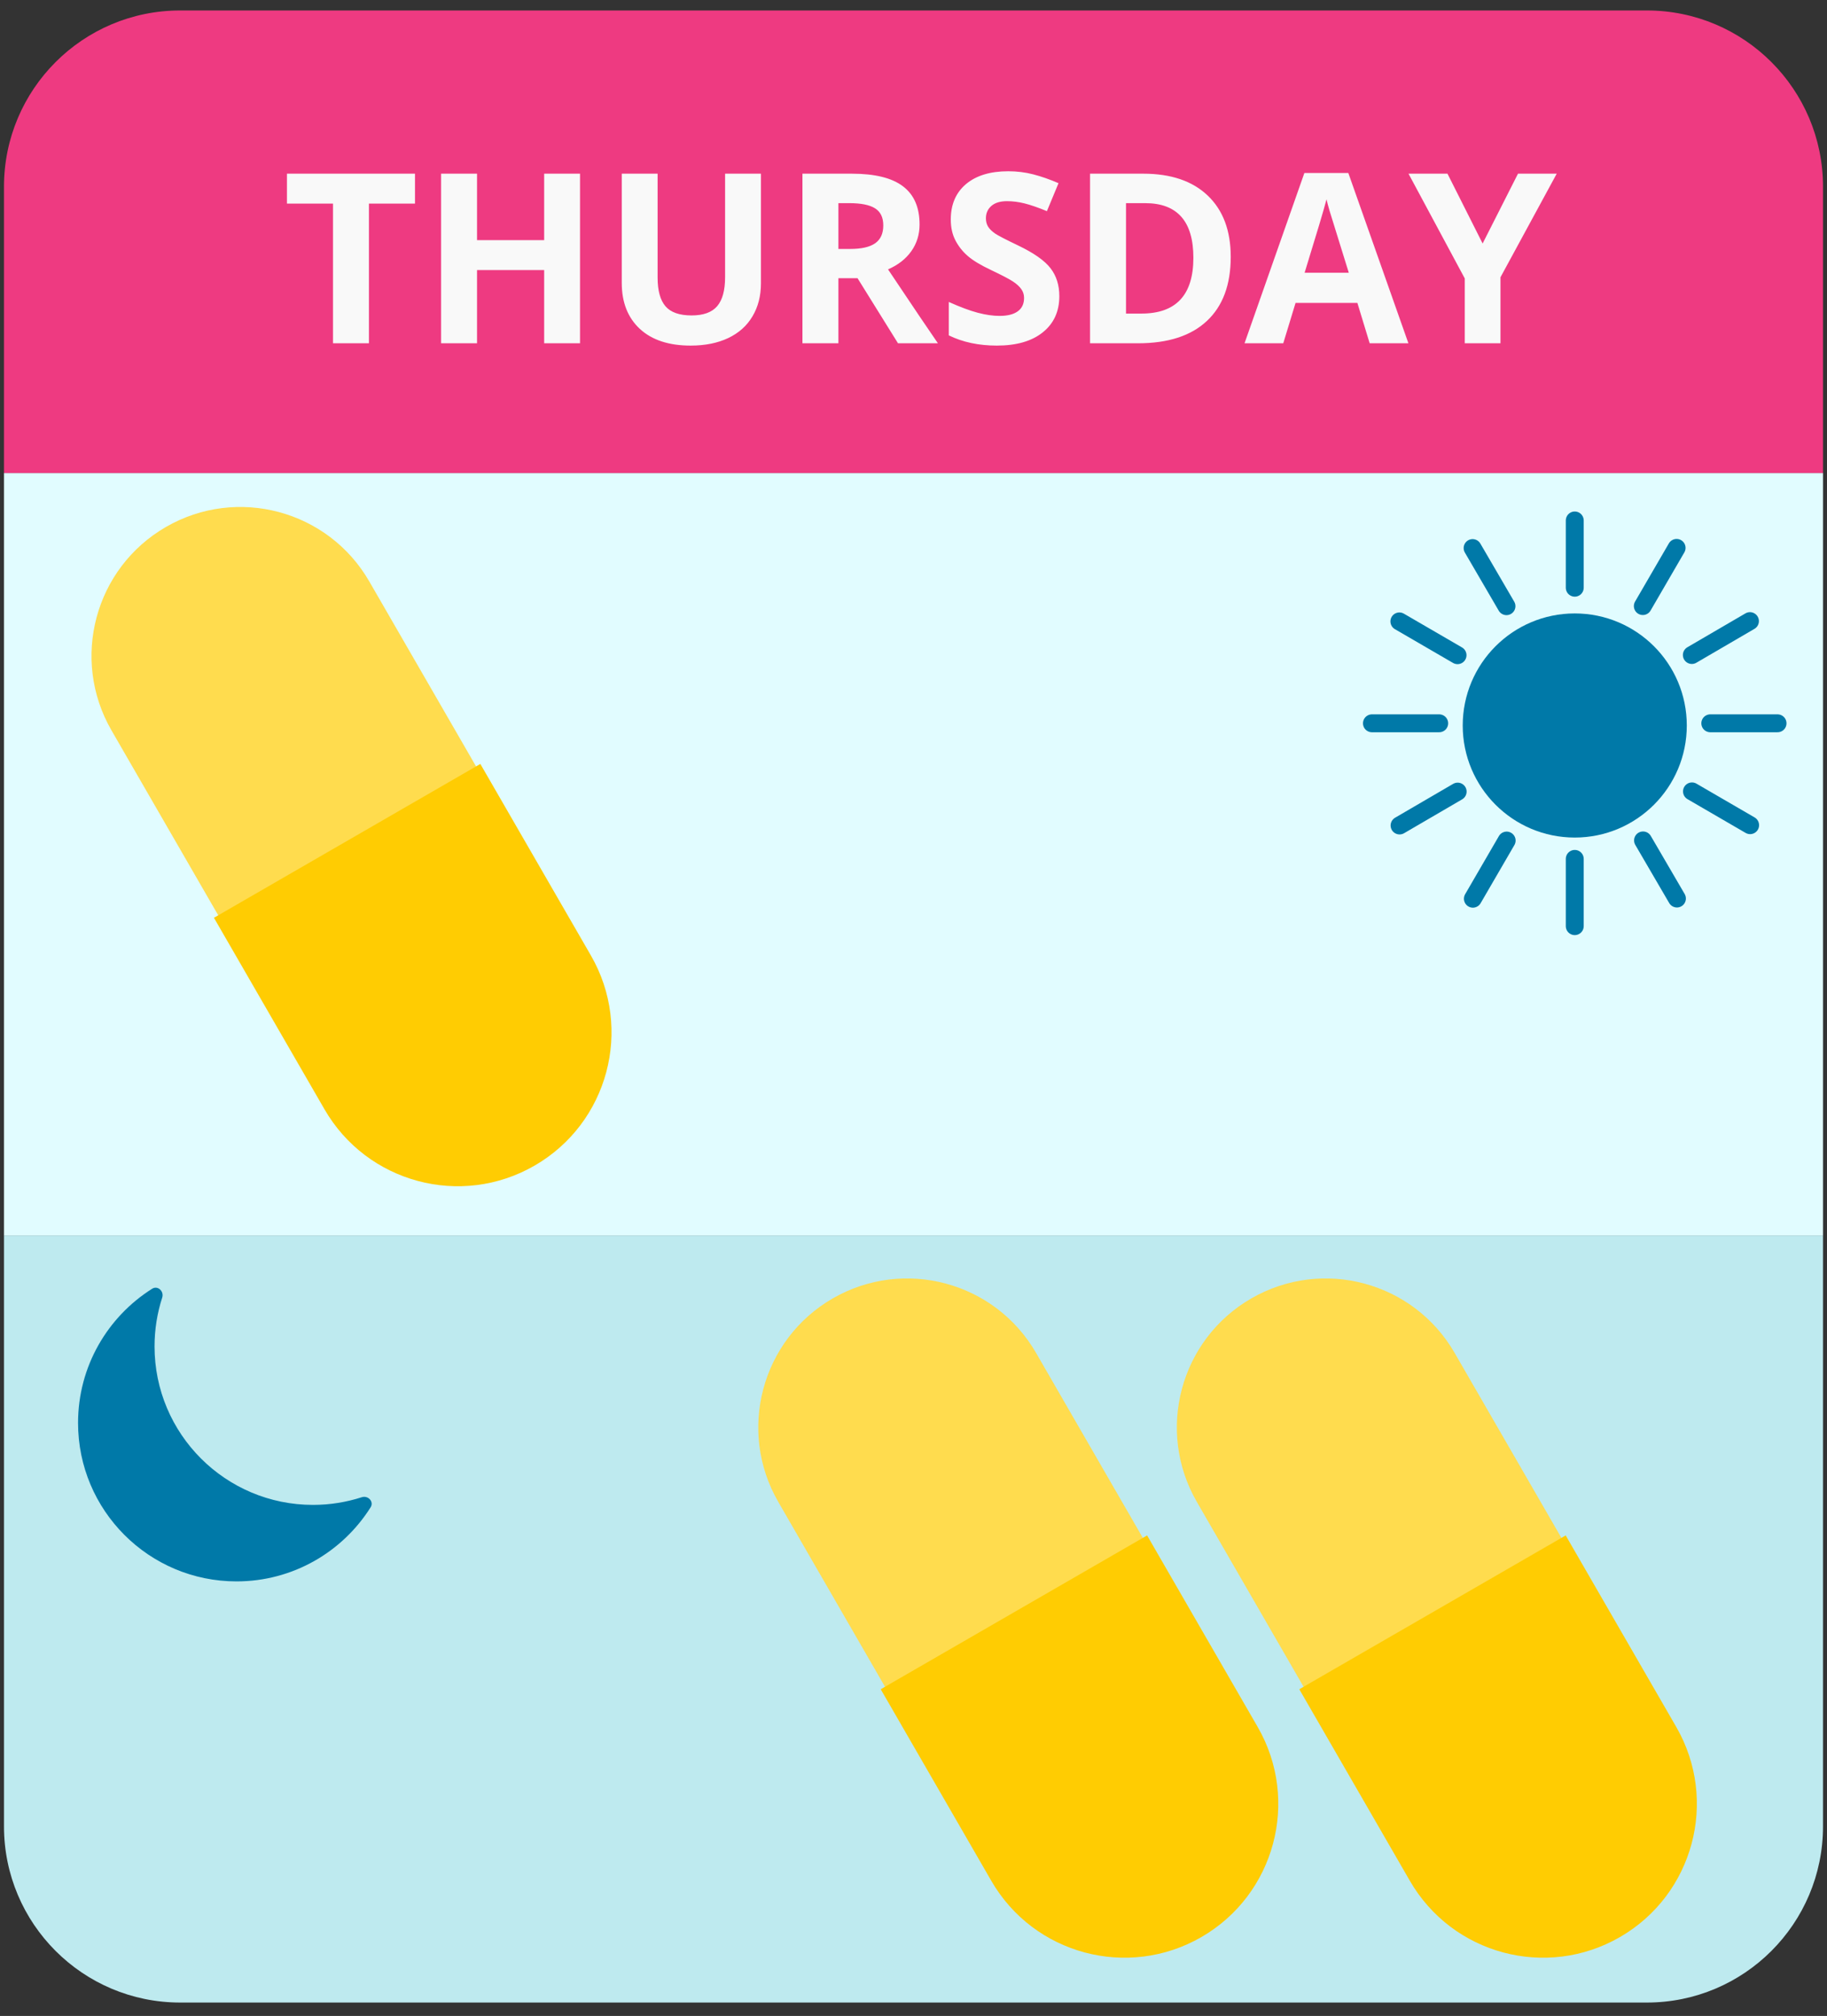 <svg xmlns="http://www.w3.org/2000/svg" fill="none" viewBox="0 0 126 139" height="139" width="126">
<rect x="0" y="0" width="126" height="139" fill="#333333" stroke="none"/>
<path fill="#BEEAEF" d="M0.275 85.183H125.725V125.926C125.725 132.636 120.285 138.076 113.575 138.076H12.425C5.715 138.076 0.275 132.636 0.275 125.926V85.183Z"></path>
<rect fill="#E1FCFF" height="52.567" width="125.45" y="32.616" x="0.275"></rect>
<path fill="#EE3A81" d="M0.275 12.872C0.275 6.161 5.715 0.722 12.425 0.722H113.575C120.285 0.722 125.725 6.161 125.725 12.872V32.616H0.275V12.872Z"></path>
<path fill="#F9F9F9" d="M25.444 23.669H22.965V14.039H19.79V11.976H28.62V14.039H25.444V23.669ZM40.001 23.669H37.529V18.622H32.899V23.669H30.419V11.976H32.899V16.558H37.529V11.976H40.001V23.669ZM52.478 11.976V19.542C52.478 20.405 52.283 21.163 51.894 21.813C51.51 22.464 50.953 22.962 50.222 23.309C49.492 23.655 48.628 23.829 47.631 23.829C46.127 23.829 44.96 23.445 44.128 22.677C43.296 21.904 42.88 20.848 42.88 19.51V11.976H45.352V19.134C45.352 20.035 45.533 20.696 45.895 21.117C46.258 21.539 46.858 21.749 47.695 21.749C48.505 21.749 49.092 21.539 49.455 21.117C49.822 20.691 50.006 20.024 50.006 19.118V11.976H52.478ZM57.821 17.166H58.62C59.404 17.166 59.983 17.036 60.356 16.774C60.729 16.513 60.916 16.102 60.916 15.543C60.916 14.988 60.724 14.594 60.34 14.359C59.961 14.124 59.372 14.007 58.572 14.007H57.821V17.166ZM57.821 19.182V23.669H55.341V11.976H58.748C60.337 11.976 61.513 12.266 62.275 12.847C63.038 13.423 63.419 14.3 63.419 15.479C63.419 16.166 63.23 16.78 62.851 17.318C62.473 17.852 61.937 18.27 61.244 18.574C63.003 21.203 64.15 22.901 64.683 23.669H61.931L59.14 19.182H57.821ZM73.057 20.422C73.057 21.477 72.675 22.309 71.913 22.917C71.156 23.525 70.1 23.829 68.746 23.829C67.498 23.829 66.394 23.594 65.435 23.125V20.821C66.224 21.173 66.89 21.421 67.434 21.565C67.983 21.709 68.485 21.781 68.938 21.781C69.482 21.781 69.897 21.677 70.186 21.469C70.479 21.261 70.625 20.952 70.625 20.541C70.625 20.312 70.561 20.11 70.433 19.934C70.305 19.752 70.116 19.579 69.866 19.414C69.62 19.248 69.116 18.985 68.354 18.622C67.639 18.286 67.104 17.963 66.746 17.654C66.389 17.345 66.104 16.985 65.891 16.574C65.677 16.164 65.571 15.684 65.571 15.135C65.571 14.1 65.92 13.287 66.618 12.695C67.322 12.104 68.293 11.808 69.53 11.808C70.138 11.808 70.716 11.88 71.265 12.024C71.82 12.168 72.398 12.37 73.001 12.631L72.201 14.559C71.577 14.303 71.06 14.124 70.649 14.023C70.244 13.922 69.844 13.871 69.45 13.871C68.98 13.871 68.621 13.98 68.37 14.199C68.119 14.418 67.994 14.703 67.994 15.055C67.994 15.273 68.045 15.465 68.146 15.631C68.247 15.791 68.407 15.948 68.626 16.102C68.85 16.252 69.375 16.524 70.201 16.918C71.294 17.441 72.044 17.966 72.449 18.494C72.854 19.017 73.057 19.659 73.057 20.422ZM84.878 17.71C84.878 19.635 84.329 21.109 83.23 22.133C82.137 23.157 80.556 23.669 78.487 23.669H75.176V11.976H78.847C80.756 11.976 82.239 12.479 83.294 13.487C84.35 14.495 84.878 15.903 84.878 17.71ZM82.302 17.774C82.302 15.263 81.194 14.007 78.975 14.007H77.656V21.621H78.719C81.108 21.621 82.302 20.339 82.302 17.774ZM94.46 23.669L93.612 20.885H89.349L88.501 23.669H85.83L89.957 11.928H92.988L97.131 23.669H94.46ZM93.02 18.806C92.236 16.284 91.793 14.857 91.692 14.527C91.596 14.196 91.527 13.935 91.484 13.743C91.308 14.426 90.804 16.113 89.973 18.806H93.02ZM102.25 16.79L104.689 11.976H107.36L103.481 19.118V23.669H101.018V19.198L97.139 11.976H99.826L102.25 16.79Z"></path>
<path fill="#FFDC4E" d="M33.263 53.591L25.468 40.09C22.634 35.18 16.355 33.498 11.445 36.333C6.534 39.168 4.852 45.446 7.687 50.357L15.481 63.857L33.263 53.591Z"></path>
<path fill="#FFCC02" d="M14.754 63.281L22.378 76.486C25.308 81.559 31.795 83.298 36.868 80.369C41.942 77.439 43.68 70.952 40.751 65.879L33.127 52.673L14.754 63.281Z"></path>
<path fill="#FFDC4E" d="M79.248 106.785L71.453 93.284C68.618 88.374 62.339 86.692 57.429 89.526C52.519 92.362 50.836 98.64 53.671 103.551L61.466 117.051L79.248 106.785Z"></path>
<path fill="#FFCC02" d="M60.739 116.474L68.363 129.679C71.292 134.753 77.779 136.491 82.853 133.562C87.926 130.633 89.665 124.145 86.735 119.072L79.111 105.867L60.739 116.474Z"></path>
<path fill="#FFDC4E" d="M108.115 106.785L100.32 93.284C97.485 88.374 91.206 86.692 86.296 89.526C81.386 92.362 79.704 98.64 82.538 103.551L90.333 117.051L108.115 106.785Z"></path>
<path fill="#FFCC02" d="M89.606 116.474L97.23 129.679C100.159 134.753 106.646 136.491 111.72 133.562C116.793 130.633 118.532 124.145 115.603 119.072L107.979 105.867L89.606 116.474Z"></path>
<path stroke-linejoin="round" stroke-linecap="round" stroke-width="1.235" stroke="#0079A8" fill="#0079A8" d="M108.604 57.132C112.53 57.132 115.713 53.949 115.713 50.023C115.713 46.097 112.53 42.914 108.604 42.914C104.678 42.914 101.495 46.097 101.495 50.023C101.495 53.949 104.678 57.132 108.604 57.132Z"></path>
<path stroke-linejoin="round" stroke-linecap="round" stroke-width="1.235" stroke="#0079A8" d="M108.604 35.886V40.523"></path>
<path stroke-linejoin="round" stroke-linecap="round" stroke-width="1.235" stroke="#0079A8" d="M108.604 59.22V63.858"></path>
<path stroke-linejoin="round" stroke-linecap="round" stroke-width="1.235" stroke="#0079A8" d="M122.589 49.872H117.951"></path>
<path stroke-linejoin="round" stroke-linecap="round" stroke-width="1.235" stroke="#0079A8" d="M99.255 49.872H94.617"></path>
<path stroke-linejoin="round" stroke-linecap="round" stroke-width="1.235" stroke="#0079A8" d="M115.65 61.953L113.313 57.947"></path>
<path stroke-linejoin="round" stroke-linecap="round" stroke-width="1.235" stroke="#0079A8" d="M103.895 41.796L101.559 37.789"></path>
<path stroke-linejoin="round" stroke-linecap="round" stroke-width="1.235" stroke="#0079A8" d="M101.578 61.966L103.907 57.956"></path>
<path stroke-linejoin="round" stroke-linecap="round" stroke-width="1.235" stroke="#0079A8" d="M113.298 41.788L115.628 37.777"></path>
<path stroke-linejoin="round" stroke-linecap="round" stroke-width="1.235" stroke="#0079A8" d="M96.522 56.917L100.528 54.581"></path>
<path stroke-linejoin="round" stroke-linecap="round" stroke-width="1.235" stroke="#0079A8" d="M116.679 45.163L120.686 42.826"></path>
<path stroke-linejoin="round" stroke-linecap="round" stroke-width="1.235" stroke="#0079A8" d="M96.509 42.846L100.52 45.176"></path>
<path stroke-linejoin="round" stroke-linecap="round" stroke-width="1.235" stroke="#0079A8" d="M116.688 54.567L120.698 56.896"></path>
<path fill="#0079A8" d="M21.585 103.762C15.55 103.762 10.658 98.869 10.658 92.835C10.658 91.662 10.844 90.531 11.186 89.472C11.328 89.034 10.881 88.614 10.492 88.859C7.422 90.794 5.383 94.213 5.383 98.11C5.383 104.145 10.275 109.037 16.31 109.037C20.206 109.037 23.626 106.998 25.56 103.928C25.806 103.538 25.386 103.092 24.948 103.234C23.889 103.576 22.759 103.762 21.585 103.762Z"></path>
</svg>
